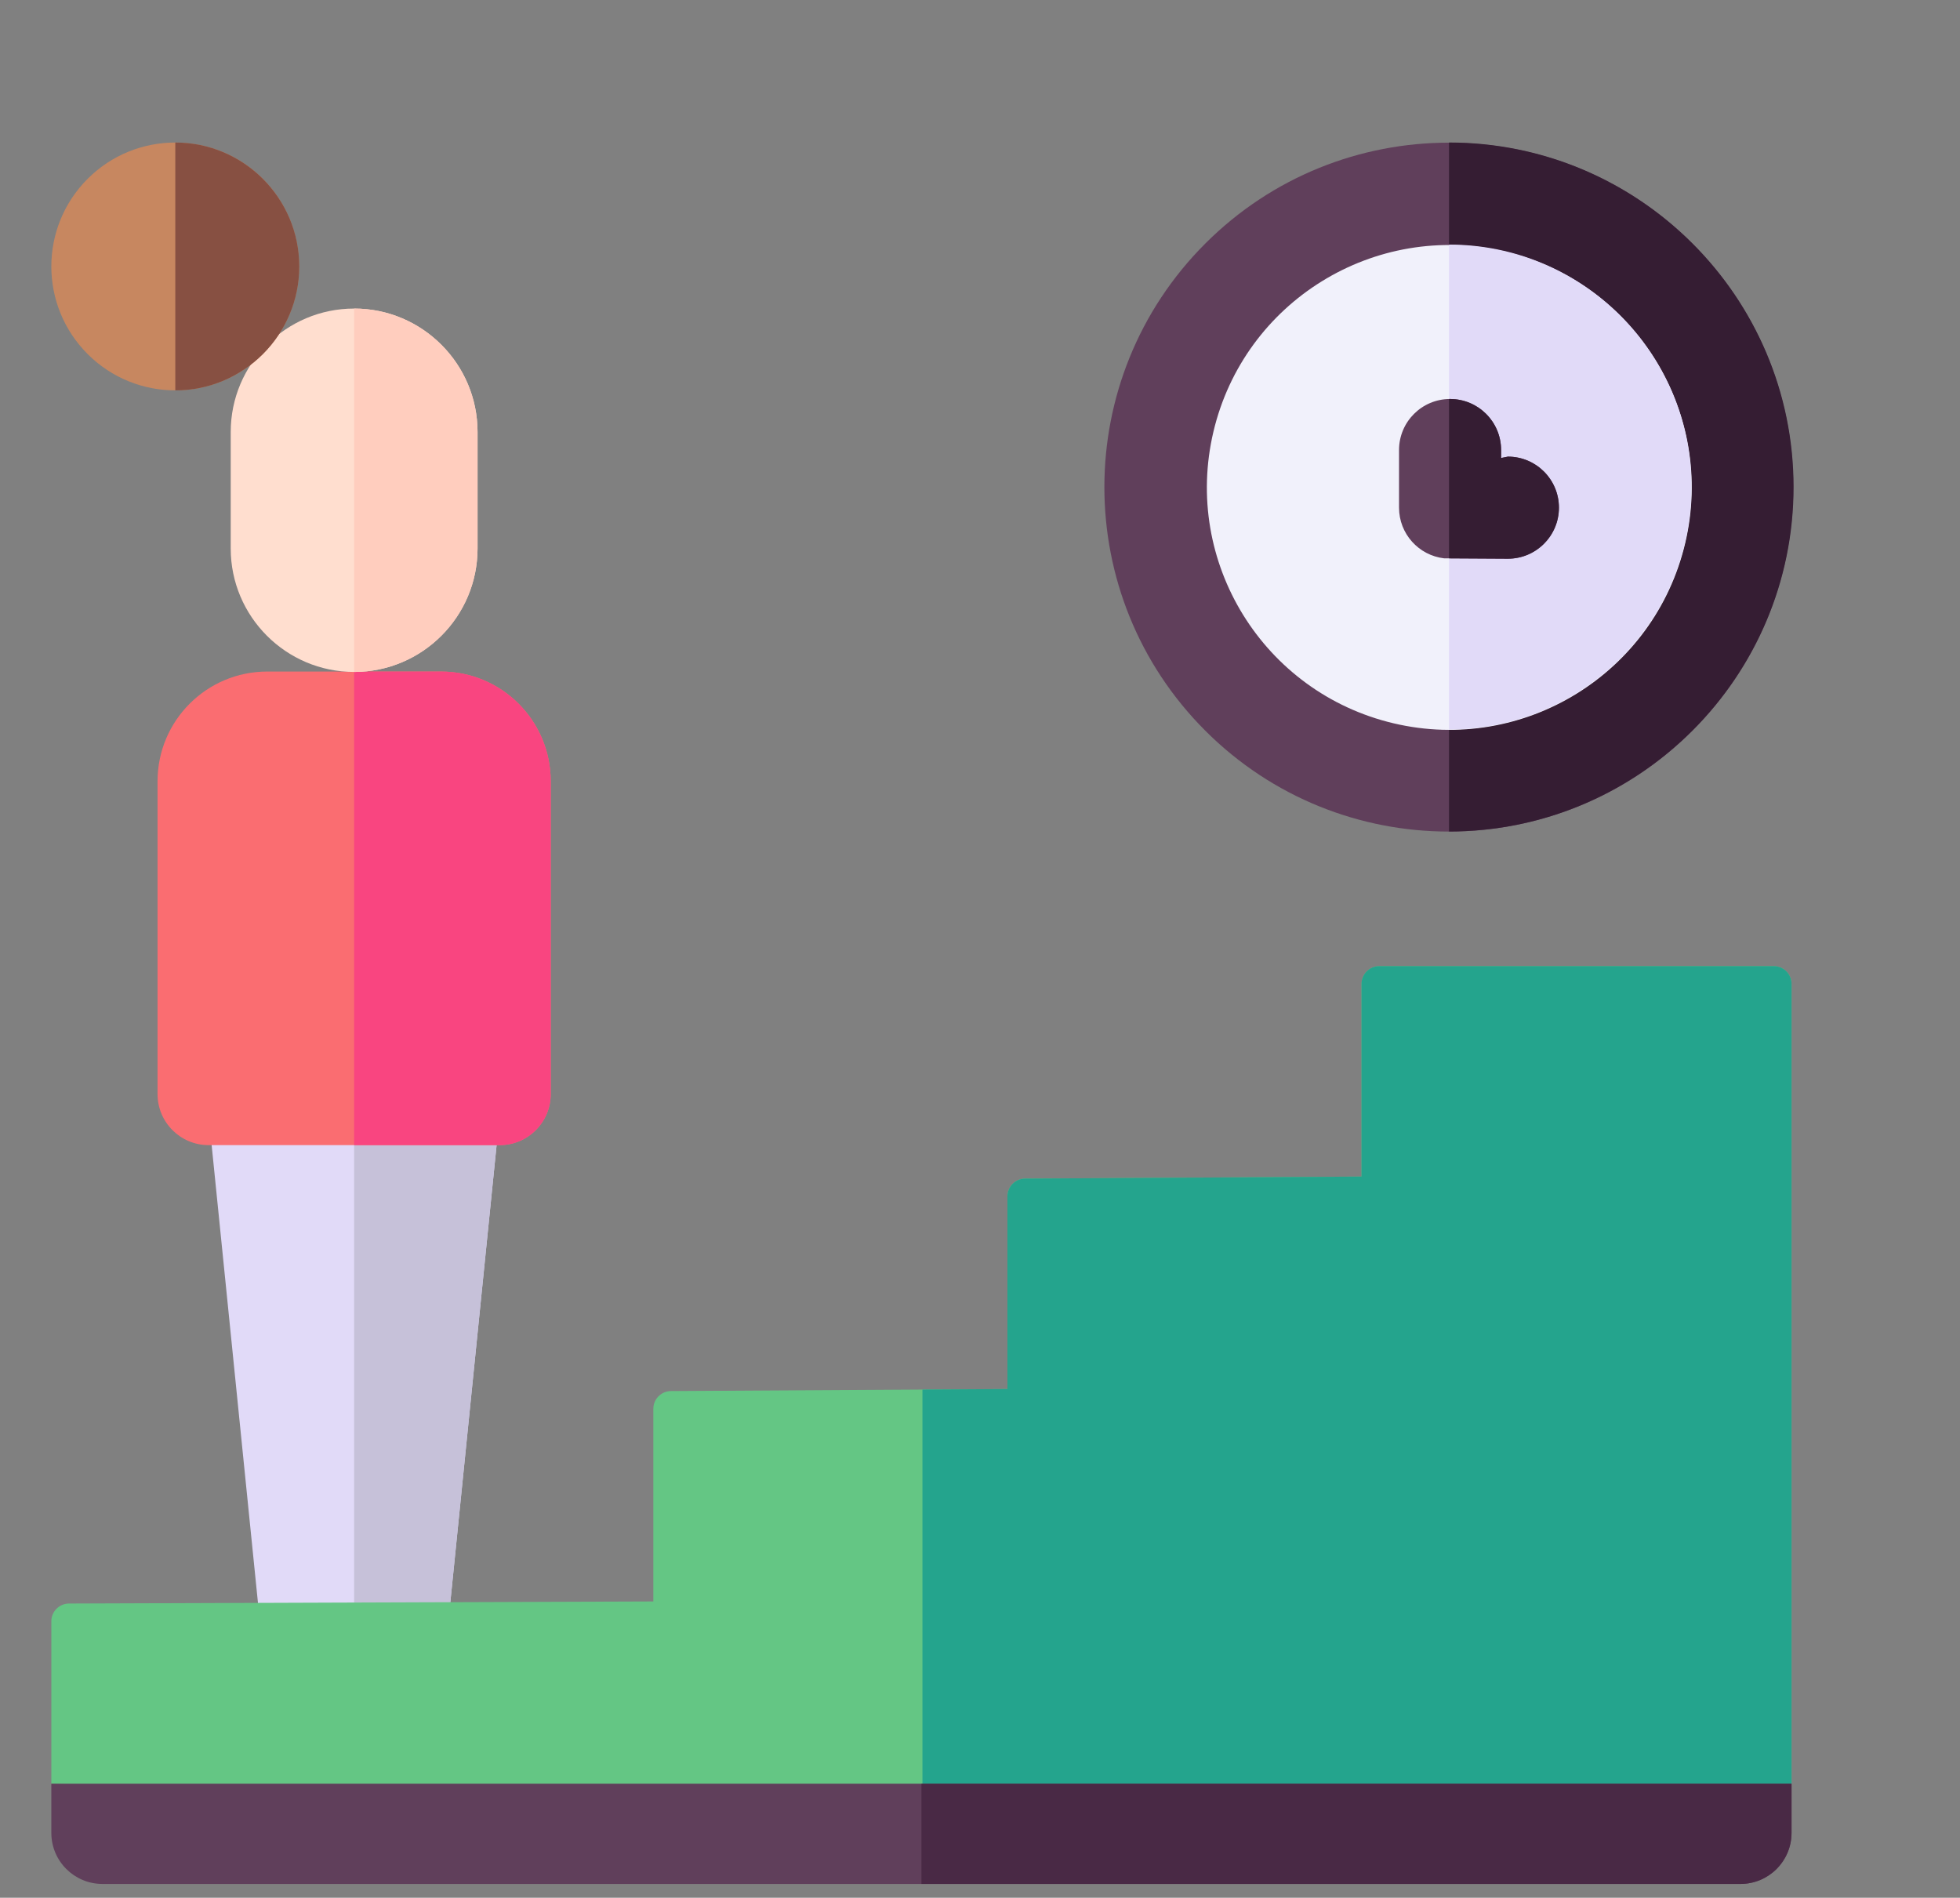 <svg width="63" height="61" viewBox="0 0 63 61" fill="none" xmlns="http://www.w3.org/2000/svg">
<rect x="0" y="0" width="63" height="61" fill="#808080" stroke="none"/>
<g id="Group">
<g id="Group_2">
<g id="Group_3">
<g id="Group_4">
<path id="Vector" d="M54.399 23.487C58.723 19.163 58.723 12.153 54.399 7.829C50.075 3.505 43.065 3.505 38.741 7.829C34.417 12.153 34.417 19.163 38.741 23.487C43.065 27.811 50.075 27.811 54.399 23.487Z" fill="#603F5B"/>
<path id="Vector_2" d="M46.576 4.581V26.728C52.682 26.728 57.65 21.761 57.65 15.654C57.65 9.548 52.682 4.581 46.576 4.581Z" fill="#351D33"/>
</g>
<g id="Group_5">
<path id="Vector_3" d="M54.167 17.46C55.157 13.273 52.565 9.076 48.377 8.086C44.19 7.097 39.993 9.689 39.003 13.876C38.013 18.064 40.605 22.26 44.793 23.25C48.98 24.24 53.177 21.648 54.167 17.46Z" fill="#F1F1FB"/>
<path id="Vector_4" d="M46.576 7.862V23.447C50.873 23.447 54.368 19.951 54.368 15.654C54.368 11.358 50.873 7.862 46.576 7.862Z" fill="#E1DAF8"/>
</g>
</g>
<g id="Group_6">
<path id="Vector_5" d="M48.468 14.678L48.25 14.722V14.465C48.25 13.559 47.515 12.825 46.609 12.825C45.703 12.825 44.969 13.559 44.969 14.465V16.318C44.969 17.16 45.603 17.853 46.419 17.947L48.468 17.959C49.374 17.959 50.109 17.224 50.109 16.318C50.109 15.412 49.374 14.678 48.468 14.678Z" fill="#603F5B"/>
<path id="Vector_6" d="M48.468 14.678L48.249 14.722V14.465C48.249 13.559 47.515 12.825 46.609 12.825C46.598 12.825 46.587 12.826 46.576 12.826V17.948L48.468 17.959C49.374 17.959 50.108 17.224 50.108 16.318C50.108 15.412 49.374 14.678 48.468 14.678Z" fill="#351D33"/>
</g>
</g>
<g id="Group_7">
<g id="Group_8">
<g id="Group_9">
<g id="Group_10">
<g id="Group_11">
<path id="Vector_7" d="M8.911 52.55C8.617 52.55 8.374 52.33 8.344 52.038L6.751 36.297C6.735 36.137 6.787 35.977 6.895 35.858C7.003 35.739 7.156 35.671 7.317 35.671H15.448C15.608 35.671 15.762 35.739 15.87 35.858C15.978 35.977 16.03 36.137 16.014 36.297L14.42 52.038C14.391 52.33 14.147 52.55 13.854 52.55H8.911Z" fill="#E1DAF8"/>
<path id="Vector_8" d="M15.87 35.858C15.763 35.739 15.609 35.671 15.448 35.671H11.383V52.55H13.855C14.148 52.55 14.391 52.33 14.421 52.038L16.014 36.297C16.03 36.137 15.978 35.977 15.87 35.858Z" fill="#C6C1D9"/>
</g>
<g id="Group_12">
<path id="Vector_9" d="M6.705 36.809C5.799 36.809 5.064 36.074 5.064 35.168V25.112C5.064 23.165 6.643 21.586 8.59 21.586H14.176C16.123 21.586 17.702 23.164 17.702 25.112V35.168C17.702 36.074 16.967 36.809 16.061 36.809H6.705Z" fill="#FA6D71"/>
<path id="Vector_10" d="M14.176 21.586H11.383V36.809H16.061C16.967 36.809 17.701 36.074 17.701 35.168V25.112C17.701 23.165 16.123 21.586 14.176 21.586Z" fill="#F94580"/>
</g>
</g>
<g id="Group_13">
<g id="Group_14">
<path id="Vector_11" d="M11.383 21.599C9.196 21.599 7.416 19.819 7.416 17.632V13.885C7.416 11.697 9.196 9.918 11.383 9.918C13.57 9.918 15.35 11.697 15.35 13.885V17.632C15.35 19.819 13.57 21.599 11.383 21.599Z" fill="#FFDECF"/>
<path id="Vector_12" d="M11.383 9.918V21.599C13.57 21.599 15.35 19.819 15.35 17.632V13.885C15.35 11.697 13.57 9.918 11.383 9.918Z" fill="#FFCDBE"/>
</g>
<g id="Group_15">
<path id="Vector_13" d="M8.45 11.381C10.005 9.826 10.005 7.304 8.45 5.748C6.894 4.193 4.372 4.193 2.817 5.748C1.261 7.304 1.261 9.826 2.817 11.381C4.372 12.937 6.894 12.937 8.45 11.381Z" fill="#C78760"/>
<path id="Vector_14" d="M5.635 4.581V12.549C7.831 12.549 9.619 10.761 9.619 8.565C9.618 6.368 7.831 4.581 5.635 4.581Z" fill="#875042"/>
</g>
</g>
</g>
<g id="Group_16">
<path id="Vector_15" d="M1.65 57.335V52.113C1.65 51.8 1.905 51.545 2.217 51.544L21 51.477V45.283C21 44.971 21.254 44.716 21.566 44.714L32.382 44.649V38.454C32.382 38.142 32.636 37.887 32.948 37.885L43.764 37.82V31.625C43.764 31.311 44.02 31.056 44.333 31.056H57.016C57.33 31.056 57.585 31.311 57.585 31.625V57.335L29.65 58.428L1.65 57.335Z" fill="#64C684"/>
<path id="Vector_16" d="M57.016 31.056H44.333C44.02 31.056 43.764 31.311 43.764 31.625V37.82L32.948 37.885C32.636 37.887 32.382 38.142 32.382 38.454V44.649L29.65 44.666V58.428L57.585 57.335V31.625C57.585 31.311 57.33 31.056 57.016 31.056Z" fill="#24A48D"/>
</g>
</g>
<g id="Group_17">
<path id="Vector_17" d="M55.945 60.557H3.291C2.385 60.557 1.65 59.822 1.65 58.916V57.335H57.585V58.916C57.585 59.822 56.851 60.557 55.945 60.557Z" fill="#603F5B"/>
<path id="Vector_18" d="M29.617 57.335V60.557H55.944C56.85 60.557 57.585 59.822 57.585 58.916V57.335H29.617Z" fill="#492945"/>
</g>
</g>
</g>
</svg>
